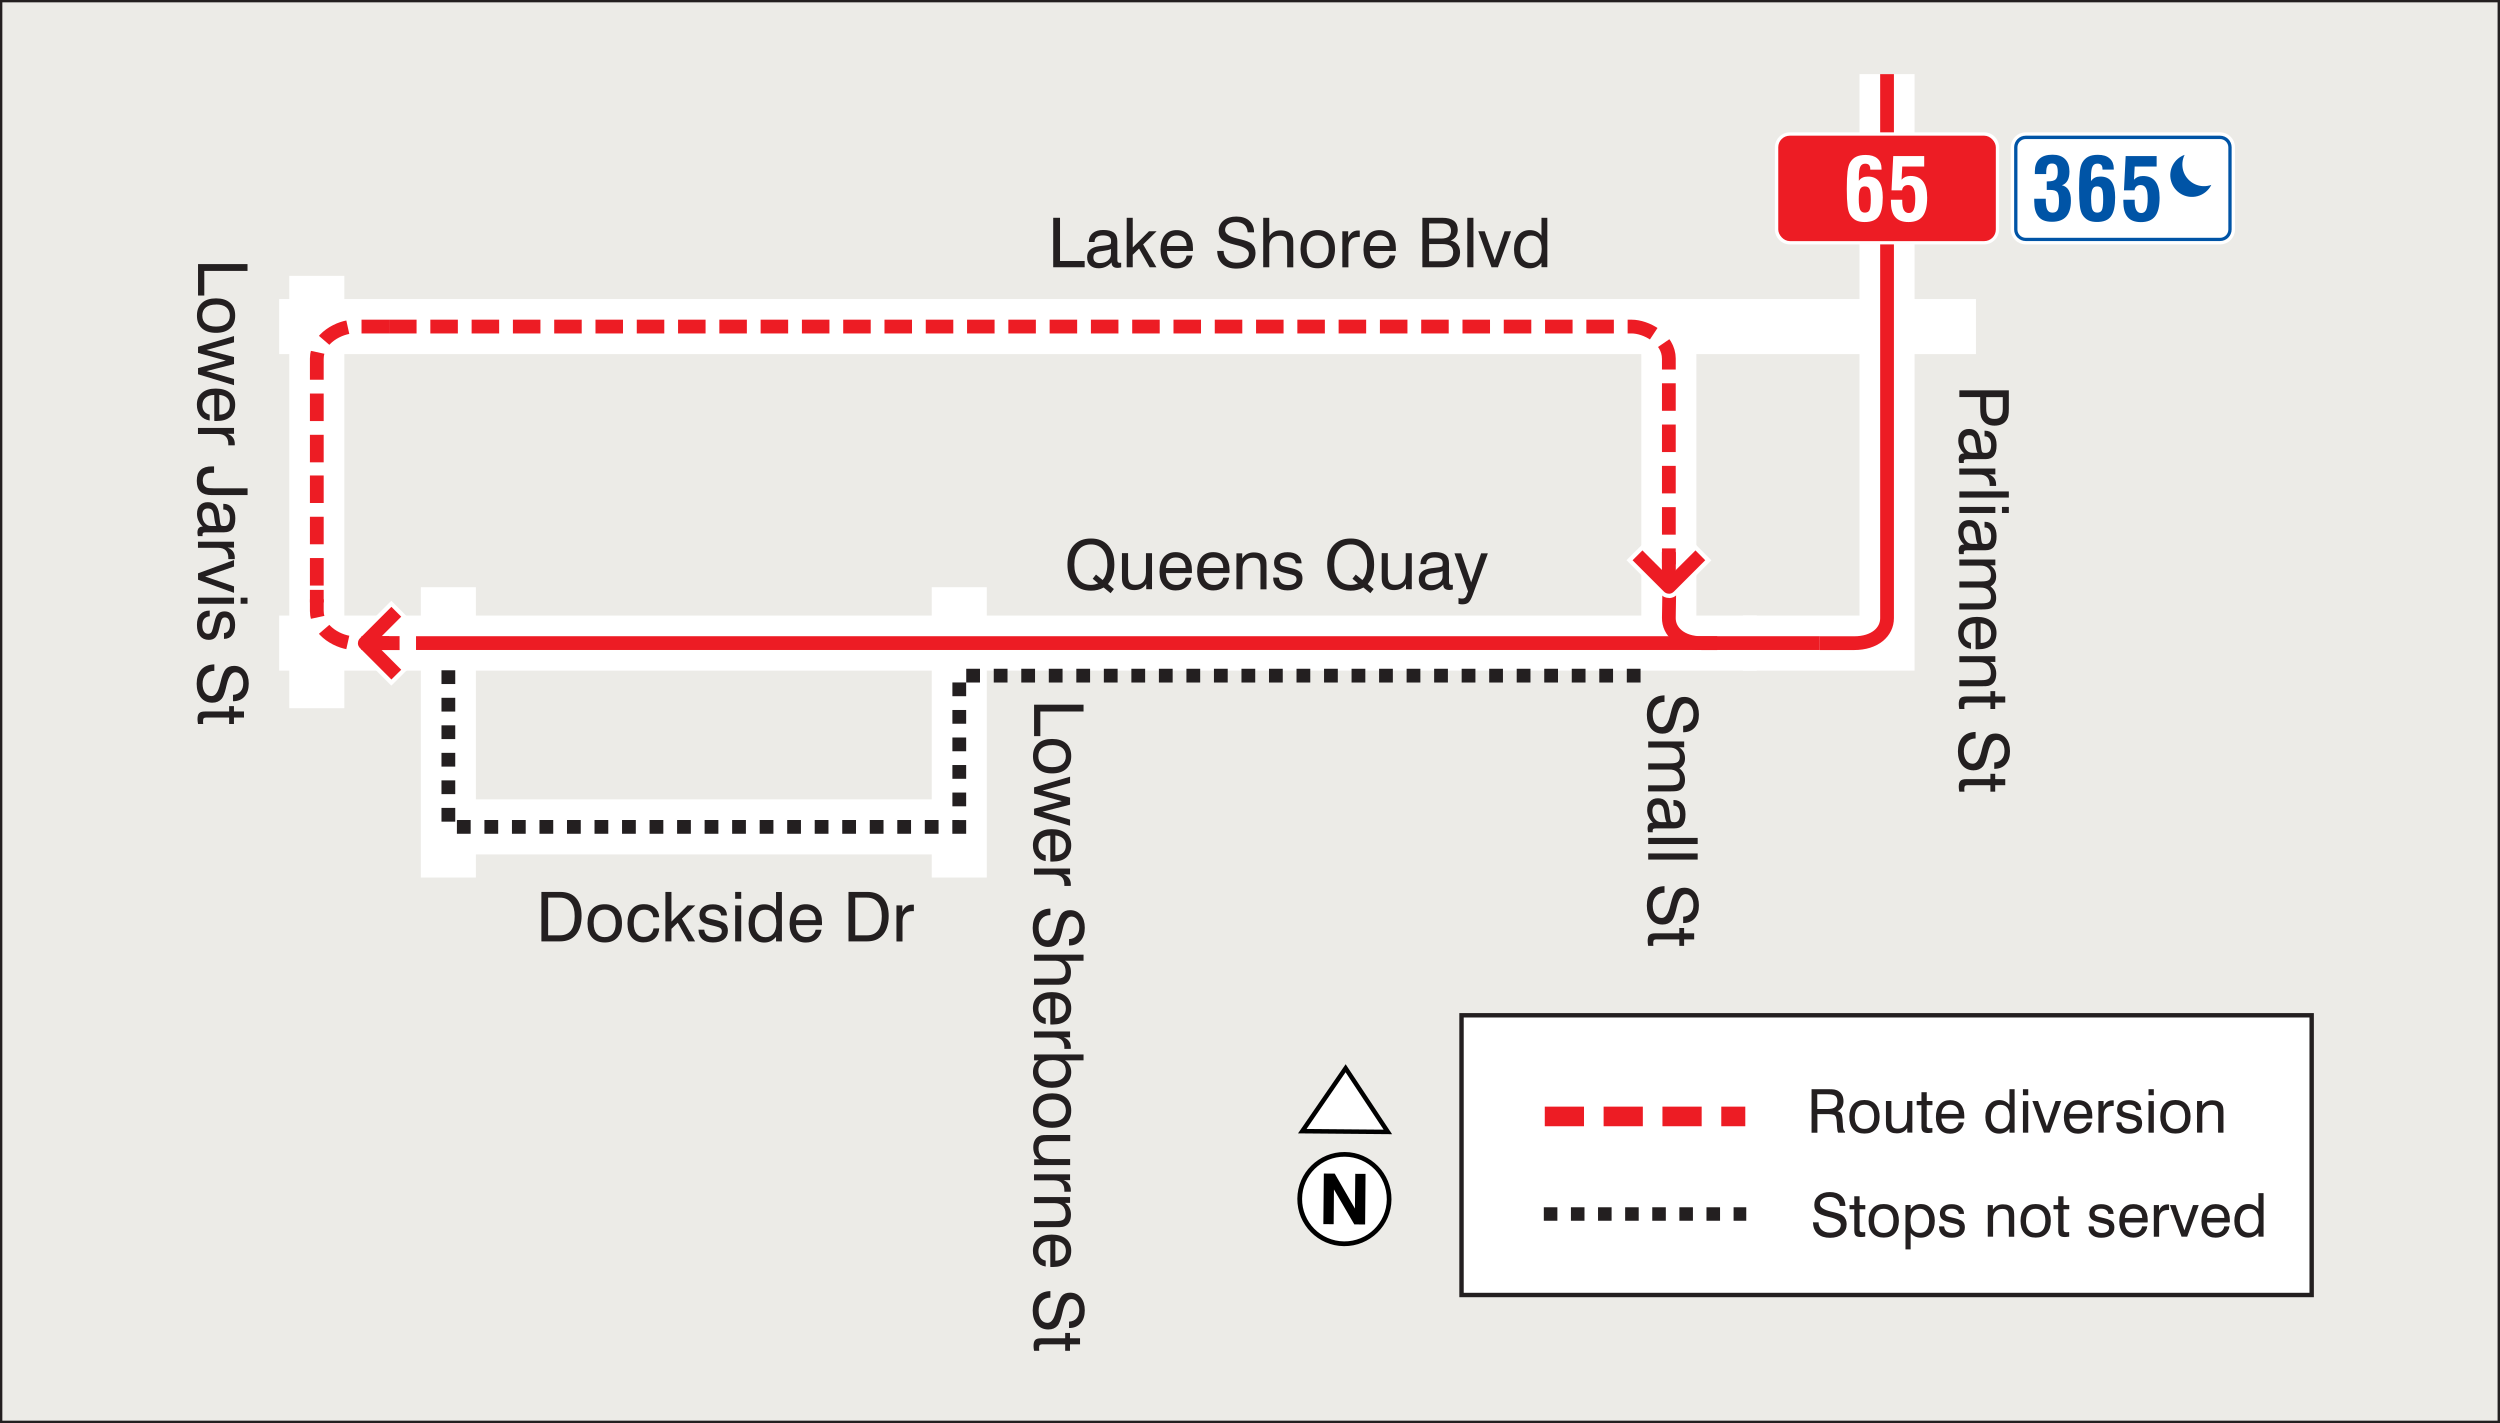 <?xml version="1.0" encoding="UTF-8"?><svg id="Layer_2" xmlns="http://www.w3.org/2000/svg" viewBox="0 0 363.32 206.8"><rect x="0" y="0" width="363.32" height="206.8" fill="#333333" stroke="none"/><defs><style>.cls-1{stroke-dasharray:0 0 1.97 1.97;stroke-width:1.96px;}.cls-1,.cls-2,.cls-3,.cls-4,.cls-5,.cls-6,.cls-7,.cls-8,.cls-9,.cls-10,.cls-11,.cls-12{fill:none;}.cls-1,.cls-2,.cls-3,.cls-4,.cls-6,.cls-8,.cls-9,.cls-10,.cls-12{stroke-miterlimit:22.93;}.cls-1,.cls-3,.cls-5,.cls-8,.cls-12{stroke:#231f20;}.cls-2,.cls-4,.cls-6,.cls-9,.cls-10,.cls-11{stroke:#ed1c24;}.cls-2,.cls-5{stroke-width:2px;}.cls-13,.cls-14{fill:#fff;}.cls-14,.cls-15,.cls-16,.cls-17{fill-rule:evenodd;}.cls-18,.cls-16{fill:#0054a6;}.cls-3{stroke-width:.64px;}.cls-4{stroke-width:2px;}.cls-4,.cls-6{stroke-dasharray:0 0 4 2;}.cls-15,.cls-19{fill:#ed1c24;}.cls-5{stroke-dasharray:0 0 2 2;}.cls-5,.cls-7{stroke-miterlimit:2.61;}.cls-6,.cls-9{stroke-width:2px;}.cls-7{stroke:#fff;stroke-width:8px;}.cls-8{stroke-width:.32px;}.cls-10{stroke-dasharray:0 0 5.7 2.85;stroke-width:2.85px;}.cls-11{stroke-linejoin:round;stroke-width:2.02px;}.cls-20{fill:#ecebe7;}.cls-21{fill:#231f20;}.cls-12{stroke-width:.34px;}</style></defs><g id="Layer_1-2"><rect class="cls-20" x=".17" y=".17" width="362.97" height="206.46"/><rect class="cls-12" x=".17" y=".17" width="362.97" height="206.46"/><line class="cls-7" x1="242.53" y1="47.46" x2="242.53" y2="93.46"/><line class="cls-7" x1="65.16" y1="85.34" x2="65.16" y2="127.53"/><line class="cls-7" x1="65.16" y1="120.17" x2="139.41" y2="120.17"/><polyline class="cls-7" points="274.24 10.77 274.24 85.57 274.24 93.46 253.29 93.46"/><line class="cls-7" x1="40.57" y1="47.46" x2="287.16" y2="47.46"/><line class="cls-7" x1="139.41" y1="85.34" x2="139.41" y2="127.53"/><line class="cls-7" x1="46.04" y1="40.09" x2="46.04" y2="102.92"/><line class="cls-7" x1="40.57" y1="93.46" x2="255.31" y2="93.46"/><line class="cls-9" x1="264.47" y1="93.46" x2="60.46" y2="93.46"/><line class="cls-4" x1="46.04" y1="69.1" x2="46.04" y2="87.55"/><g><path class="cls-21" d="M153.06,38.84v-7.19h.99v6.28h3.58v.91h-4.57Z"/><path class="cls-21" d="M161.54,38.14c-.27,.29-.56,.5-.87,.64s-.63,.21-.98,.21c-.53,0-.95-.14-1.25-.42-.3-.28-.45-.66-.45-1.16s.15-.85,.44-1.12,.74-.44,1.35-.52c.15-.02,.36-.04,.62-.07,.45-.05,.72-.09,.82-.13,.1-.04,.17-.09,.2-.15,.03-.06,.05-.2,.05-.41,0-.27-.1-.47-.29-.6s-.49-.2-.88-.2-.71,.08-.92,.24-.31,.4-.31,.72h-.83v-.04c0-.53,.19-.94,.56-1.25s.88-.46,1.53-.46c.7,0,1.21,.13,1.55,.39,.33,.26,.5,.67,.5,1.23v2.62c0,.22,.02,.37,.07,.43s.14,.1,.26,.1c.03,0,.06,0,.1,0,.04,0,.08-.01,.13-.02v.68c-.11,.03-.2,.05-.28,.06-.08,.01-.16,.02-.23,.02-.29,0-.51-.06-.66-.19s-.22-.32-.22-.58v-.03Zm-.08-1.96c-.23,.13-.64,.23-1.21,.3-.2,.03-.35,.05-.45,.06-.32,.05-.55,.15-.69,.28s-.21,.33-.21,.6,.08,.46,.24,.6,.4,.21,.7,.21c.47,0,.86-.12,1.16-.36s.45-.54,.45-.91v-.78Z"/><path class="cls-21" d="M163.74,38.84v-7.19h.88v4.31l2.36-2.35h1.11l-1.96,1.91,1.93,3.32h-.99l-1.53-2.71-.92,.89v1.82h-.88Z"/><path class="cls-21" d="M172.43,37.15h.87c-.09,.58-.35,1.03-.75,1.36s-.92,.5-1.54,.5c-.73,0-1.3-.24-1.72-.73s-.63-1.15-.63-2c0-.89,.21-1.59,.62-2.09s.99-.75,1.72-.75,1.33,.23,1.75,.69,.62,1.12,.62,1.96c0,.11,0,.19,0,.24s0,.1-.01,.15h-3.77c0,.55,.15,.98,.41,1.28,.26,.3,.63,.45,1.1,.45,.36,0,.65-.09,.89-.28,.23-.18,.38-.44,.45-.78Zm-2.85-1.4h2.87c0-.49-.13-.87-.37-1.13-.24-.27-.59-.4-1.04-.4s-.77,.13-1.02,.39-.39,.64-.44,1.14Z"/><path class="cls-21" d="M176.89,36.47h.94c0,.52,.18,.94,.52,1.25s.79,.46,1.35,.46,1-.12,1.32-.35,.48-.55,.48-.96c0-.55-.6-.97-1.81-1.25-.07-.02-.13-.03-.17-.04-.98-.23-1.62-.49-1.94-.77-.31-.29-.47-.69-.47-1.21,0-.64,.23-1.16,.7-1.55,.47-.39,1.09-.58,1.87-.58s1.42,.2,1.88,.61c.46,.41,.69,.97,.69,1.68h-.93c-.03-.48-.2-.85-.49-1.1s-.7-.39-1.21-.39c-.48,0-.86,.11-1.15,.31-.29,.21-.43,.49-.43,.84,0,.56,.59,.97,1.78,1.25,.18,.04,.31,.08,.41,.1l.1,.02c.77,.19,1.29,.39,1.54,.6,.19,.16,.34,.36,.44,.59,.1,.23,.15,.49,.15,.78,0,.69-.25,1.25-.74,1.66s-1.17,.62-2.01,.62-1.55-.22-2.04-.66c-.49-.44-.75-1.07-.78-1.9Z"/><path class="cls-21" d="M187.06,38.84v-3.22c0-.52-.08-.87-.24-1.07-.16-.2-.43-.29-.81-.29-.48,0-.85,.13-1.13,.4-.28,.27-.42,.63-.42,1.09v3.09h-.88v-7.19h.88v2.7c.16-.28,.38-.5,.66-.65,.28-.15,.61-.22,.98-.22,.39,0,.73,.06,1,.18,.27,.12,.48,.3,.62,.54,.08,.13,.14,.28,.18,.45,.04,.17,.05,.44,.05,.81v3.39h-.89Z"/><path class="cls-21" d="M189,36.21c0-.88,.22-1.56,.66-2.05,.44-.49,1.05-.73,1.84-.73s1.41,.24,1.85,.73c.44,.49,.66,1.17,.66,2.05s-.22,1.56-.66,2.05c-.44,.49-1.05,.73-1.84,.73s-1.41-.24-1.85-.73c-.44-.49-.66-1.17-.66-2.05Zm.9,0c0,.65,.14,1.14,.42,1.49,.28,.34,.68,.51,1.19,.51s.91-.17,1.18-.51c.27-.34,.41-.84,.41-1.49s-.14-1.14-.41-1.48c-.27-.34-.67-.52-1.18-.52s-.92,.17-1.2,.51-.42,.84-.42,1.48Z"/><path class="cls-21" d="M195.08,38.84v-5.23h.85v.94c.14-.35,.33-.61,.57-.79,.24-.17,.53-.26,.88-.26,.07,0,.11,0,.14,0,.03,0,.06,0,.09,.01v.93s-.05,0-.08,0c-.03,0-.07,0-.13,0-.47,0-.83,.13-1.07,.38-.25,.25-.37,.63-.37,1.12v2.91h-.88Z"/><path class="cls-21" d="M201.92,37.15h.87c-.09,.58-.34,1.03-.75,1.36s-.92,.5-1.54,.5c-.73,0-1.3-.24-1.72-.73s-.63-1.15-.63-2c0-.89,.21-1.59,.62-2.09s.99-.75,1.72-.75,1.33,.23,1.75,.69c.41,.46,.62,1.12,.62,1.96,0,.11,0,.19,0,.24,0,.05,0,.1-.01,.15h-3.77c0,.55,.15,.98,.41,1.28,.26,.3,.63,.45,1.1,.45,.36,0,.65-.09,.89-.28,.23-.18,.38-.44,.45-.78Zm-2.85-1.4h2.87c0-.49-.13-.87-.37-1.13-.24-.27-.59-.4-1.04-.4s-.77,.13-1.02,.39c-.25,.26-.4,.64-.44,1.14Z"/><path class="cls-21" d="M206.71,38.84v-7.19h2.9c.75,0,1.3,.15,1.68,.44,.37,.29,.56,.73,.56,1.31,0,.37-.09,.69-.26,.96-.17,.26-.43,.46-.77,.6,.43,.08,.77,.27,1.01,.58,.24,.3,.36,.69,.36,1.15,0,.66-.22,1.18-.65,1.57s-1.03,.58-1.78,.58h-3.05Zm.98-4.17h1.71c.5,0,.88-.09,1.11-.27s.36-.47,.36-.85c0-.36-.11-.63-.34-.81s-.58-.26-1.05-.26h-1.79v2.2Zm0,3.3h1.98c.5,0,.88-.11,1.13-.33,.26-.22,.39-.54,.39-.96s-.13-.72-.39-.92c-.26-.2-.67-.29-1.24-.29h-1.87v2.5Z"/><path class="cls-21" d="M213.24,38.84v-7.19h.89v7.19h-.89Z"/><path class="cls-21" d="M216.76,38.84l-1.93-5.23h.94l1.46,4.19,1.43-4.19h.94l-1.91,5.23h-.93Z"/><path class="cls-21" d="M224.87,31.64v7.19h-.85v-.66c-.22,.27-.48,.48-.76,.62s-.6,.21-.94,.21c-.7,0-1.25-.25-1.67-.75-.42-.5-.62-1.17-.62-2.01s.21-1.54,.62-2.04c.42-.51,.97-.76,1.67-.76,.36,0,.69,.07,.97,.2,.28,.13,.52,.34,.73,.61v-2.6h.85Zm-.82,4.54c0-.65-.13-1.14-.39-1.46-.26-.33-.65-.49-1.16-.49s-.88,.18-1.15,.54c-.27,.36-.41,.87-.41,1.53,0,.6,.14,1.06,.42,1.41,.28,.34,.66,.51,1.14,.51s.87-.18,1.14-.53,.41-.85,.41-1.5Z"/></g><g><path class="cls-21" d="M160.38,85.39c-.28,.15-.57,.27-.87,.34-.3,.08-.62,.11-.96,.11-1.07,0-1.9-.33-2.51-1-.6-.67-.91-1.6-.91-2.79s.3-2.12,.91-2.79c.6-.67,1.44-1,2.51-1s1.89,.34,2.49,1.01c.6,.67,.91,1.6,.91,2.78,0,.58-.08,1.11-.23,1.57-.15,.46-.39,.88-.7,1.26l.86,.72-.48,.61-1.01-.83Zm-.79-.62l-.79-.66,.48-.61,.96,.79c.22-.24,.4-.56,.51-.94s.18-.81,.18-1.29c0-.92-.21-1.65-.63-2.16s-1.01-.78-1.76-.78-1.34,.26-1.77,.78-.64,1.24-.64,2.16,.21,1.64,.64,2.16c.42,.52,1.01,.78,1.77,.78,.2,0,.38-.02,.56-.06,.17-.04,.34-.1,.49-.17Z"/><path class="cls-21" d="M163.94,80.41v3.21c0,.51,.08,.87,.24,1.07,.16,.2,.43,.3,.82,.3,.51,0,.89-.15,1.15-.45,.26-.3,.39-.74,.39-1.32v-2.82h.88v5.23h-.84v-.78c-.18,.3-.42,.53-.71,.68s-.63,.23-1.02,.23c-.36,0-.68-.06-.95-.19s-.48-.3-.62-.53c-.08-.13-.14-.28-.18-.45-.04-.17-.05-.44-.05-.81v-3.39h.89Z"/><path class="cls-21" d="M172.28,83.95h.87c-.09,.58-.35,1.03-.75,1.36s-.92,.5-1.54,.5c-.73,0-1.3-.24-1.72-.73s-.63-1.15-.63-2c0-.89,.21-1.59,.62-2.09s.99-.75,1.72-.75,1.33,.23,1.75,.69,.62,1.12,.62,1.96c0,.11,0,.19,0,.24s0,.1-.01,.15h-3.77c0,.55,.15,.98,.41,1.28,.26,.3,.63,.45,1.1,.45,.36,0,.65-.09,.89-.28,.23-.18,.38-.44,.45-.78Zm-2.85-1.4h2.87c0-.49-.13-.87-.37-1.13-.24-.27-.59-.4-1.04-.4s-.77,.13-1.02,.39-.39,.64-.44,1.14Z"/><path class="cls-21" d="M177.75,83.95h.87c-.09,.58-.35,1.03-.75,1.36s-.92,.5-1.54,.5c-.73,0-1.3-.24-1.72-.73s-.63-1.15-.63-2c0-.89,.21-1.59,.62-2.09s.99-.75,1.72-.75,1.33,.23,1.75,.69,.62,1.12,.62,1.96c0,.11,0,.19,0,.24s0,.1-.01,.15h-3.77c0,.55,.15,.98,.41,1.28,.26,.3,.63,.45,1.1,.45,.36,0,.65-.09,.89-.28,.23-.18,.38-.44,.45-.78Zm-2.85-1.4h2.87c0-.49-.13-.87-.37-1.13-.24-.27-.59-.4-1.04-.4s-.77,.13-1.02,.39-.39,.64-.44,1.14Z"/><path class="cls-21" d="M183.18,85.64v-3.22c0-.51-.08-.87-.24-1.07-.16-.2-.43-.29-.81-.29-.49,0-.87,.14-1.15,.42-.27,.28-.41,.67-.41,1.18v2.98h-.88v-5.23h.84v.76c.2-.3,.44-.53,.72-.67s.6-.22,.96-.22c.39,0,.73,.06,1,.18,.27,.12,.48,.3,.62,.54,.08,.13,.14,.28,.18,.45,.04,.17,.05,.44,.05,.81v3.39h-.89Z"/><path class="cls-21" d="M185.03,83.94h.84c.03,.35,.16,.62,.38,.81,.22,.18,.54,.27,.95,.27,.38,0,.68-.07,.89-.22,.22-.15,.33-.35,.33-.61,0-.19-.05-.34-.16-.44-.11-.1-.32-.19-.64-.27l-.98-.25c-.55-.13-.94-.31-1.15-.53-.22-.22-.33-.53-.33-.94,0-.46,.17-.83,.52-1.1,.35-.27,.83-.41,1.44-.41s1.12,.14,1.48,.43,.55,.68,.55,1.17v.02h-.85c-.02-.28-.13-.49-.34-.64-.21-.15-.49-.23-.84-.23s-.62,.06-.81,.19c-.18,.12-.28,.3-.28,.54,0,.17,.06,.3,.17,.4,.12,.1,.33,.18,.65,.25l.85,.2c.61,.14,1.02,.33,1.25,.55,.23,.22,.34,.54,.34,.95,0,.54-.19,.97-.57,1.27-.38,.3-.92,.45-1.6,.45s-1.19-.16-1.55-.48c-.36-.32-.54-.78-.55-1.38Z"/><path class="cls-21" d="M198.13,85.39c-.28,.15-.57,.27-.87,.34-.3,.08-.62,.11-.96,.11-1.07,0-1.9-.33-2.51-1-.6-.67-.91-1.6-.91-2.79s.3-2.12,.91-2.79c.6-.67,1.44-1,2.51-1s1.89,.34,2.49,1.01c.6,.67,.91,1.6,.91,2.78,0,.58-.08,1.11-.23,1.57-.15,.46-.39,.88-.7,1.26l.86,.72-.48,.61-1.01-.83Zm-.79-.62l-.79-.66,.48-.61,.96,.79c.22-.24,.4-.56,.51-.94s.18-.81,.18-1.29c0-.92-.21-1.65-.63-2.16-.42-.52-1.01-.78-1.75-.78s-1.34,.26-1.76,.78c-.43,.52-.64,1.24-.64,2.16s.21,1.64,.64,2.16c.42,.52,1.01,.78,1.76,.78,.2,0,.38-.02,.56-.06,.17-.04,.34-.1,.49-.17Z"/><path class="cls-21" d="M201.69,80.41v3.21c0,.51,.08,.87,.24,1.07,.16,.2,.43,.3,.82,.3,.51,0,.89-.15,1.15-.45,.26-.3,.39-.74,.39-1.32v-2.82h.88v5.23h-.84v-.78c-.18,.3-.42,.53-.71,.68s-.63,.23-1.02,.23c-.36,0-.68-.06-.95-.19s-.48-.3-.62-.53c-.08-.13-.14-.28-.18-.45-.04-.17-.05-.44-.05-.81v-3.39h.89Z"/><path class="cls-21" d="M209.74,84.95c-.27,.29-.56,.5-.87,.64-.31,.14-.63,.21-.98,.21-.53,0-.95-.14-1.25-.42-.3-.28-.45-.66-.45-1.16s.15-.85,.44-1.12c.29-.27,.74-.44,1.35-.52,.15-.02,.36-.04,.62-.07,.45-.05,.72-.09,.82-.13,.1-.04,.17-.09,.2-.15,.03-.06,.05-.2,.05-.41,0-.27-.1-.47-.29-.6s-.49-.2-.88-.2-.71,.08-.92,.24c-.21,.16-.31,.4-.31,.72h-.83v-.04c0-.53,.19-.94,.56-1.25s.88-.46,1.53-.46c.7,0,1.21,.13,1.55,.39,.33,.26,.5,.67,.5,1.23v2.62c0,.22,.02,.37,.07,.43s.14,.1,.26,.1c.03,0,.06,0,.1,0,.04,0,.08-.01,.13-.02v.68c-.11,.03-.2,.05-.28,.06-.08,.01-.16,.02-.23,.02-.29,0-.51-.06-.66-.19s-.22-.32-.22-.58v-.03Zm-.08-1.96c-.23,.13-.64,.23-1.21,.3-.2,.03-.35,.05-.45,.06-.32,.05-.55,.15-.69,.28s-.21,.33-.21,.6,.08,.46,.24,.6,.4,.21,.7,.21c.47,0,.86-.12,1.16-.36s.45-.54,.45-.91v-.78Z"/><path class="cls-21" d="M215.25,80.41h.98l-2.2,6.04c-.21,.57-.42,.94-.63,1.12s-.52,.26-.92,.26c-.09,0-.17,0-.26-.02-.09-.01-.17-.03-.26-.06v-.84c.09,.03,.17,.05,.26,.06s.17,.02,.25,.02c.17,0,.31-.03,.41-.1s.18-.18,.24-.33l.23-.62-1.98-5.53h.98l1.45,4.23,1.45-4.23Z"/></g><g><path class="cls-21" d="M28.78,38.38h7.19v.99h-6.28v3.58h-.91v-4.57Z"/><path class="cls-21" d="M31.4,43.36c.88,0,1.56,.22,2.05,.66,.49,.44,.73,1.05,.73,1.84s-.24,1.41-.73,1.85c-.49,.44-1.17,.66-2.05,.66s-1.56-.22-2.05-.66c-.49-.44-.73-1.05-.73-1.84s.24-1.41,.73-1.85c.49-.44,1.17-.66,2.05-.66Zm0,.9c-.65,0-1.14,.14-1.49,.42-.34,.28-.51,.68-.51,1.19s.17,.91,.51,1.18c.34,.27,.84,.41,1.49,.41s1.14-.14,1.48-.41c.34-.27,.52-.67,.52-1.18s-.17-.92-.51-1.2c-.34-.28-.84-.42-1.48-.42Z"/><path class="cls-21" d="M28.78,50.4l5.23-1.56v.91l-4,1.11,4,1.03v1.02l-4,1.02,4,1.15v.9l-5.23-1.59v-.89l4.03-1.1-4.03-1.11v-.89Z"/><path class="cls-21" d="M30.47,60.24v.87c-.58-.09-1.03-.34-1.36-.75-.33-.41-.5-.92-.5-1.54,0-.73,.24-1.3,.73-1.72s1.15-.63,2-.63c.89,0,1.59,.21,2.09,.62,.5,.42,.75,.99,.75,1.72s-.23,1.33-.69,1.75c-.46,.41-1.12,.62-1.96,.62-.11,0-.19,0-.24,0-.05,0-.1,0-.15-.01v-3.77c-.55,0-.98,.15-1.28,.41-.3,.26-.45,.63-.45,1.1,0,.36,.09,.65,.28,.89,.18,.23,.44,.38,.78,.45Zm1.4-2.85v2.87c.49,0,.87-.13,1.13-.37,.27-.24,.4-.59,.4-1.04s-.13-.77-.39-1.02-.64-.39-1.14-.44Z"/><path class="cls-21" d="M28.78,62.19h5.23v.85h-.94c.35,.14,.61,.33,.79,.57,.17,.24,.26,.53,.26,.88,0,.07,0,.11,0,.14,0,.03,0,.06-.01,.09h-.93s0-.05,0-.08c0-.03,0-.07,0-.13,0-.47-.13-.83-.38-1.07-.25-.25-.63-.37-1.12-.37h-2.91v-.88Z"/><path class="cls-21" d="M31.11,67.77v.94s-.07,0-.11,0c-.04,0-.1,0-.18,0-.48,0-.82,.09-1.03,.27-.21,.18-.32,.47-.32,.86,0,.25,.04,.45,.13,.62,.09,.16,.22,.29,.41,.39,.09,.04,.21,.07,.37,.09,.16,.02,.42,.03,.8,.03h4.8v.98h-5.2c-.74,0-1.29-.17-1.65-.51-.36-.34-.53-.86-.53-1.57s.18-1.22,.55-1.57c.37-.35,.92-.52,1.66-.52,.08,0,.14,0,.19,0,.04,0,.08,0,.12,0Z"/><path class="cls-21" d="M29.48,76.53c-.29-.27-.5-.56-.64-.87s-.21-.63-.21-.98c0-.53,.14-.95,.42-1.25,.28-.3,.66-.45,1.16-.45s.85,.15,1.12,.44c.27,.29,.44,.74,.52,1.34,.02,.15,.04,.36,.07,.62,.05,.45,.09,.72,.13,.82,.04,.1,.09,.17,.15,.2,.06,.03,.2,.05,.41,.05,.27,0,.47-.1,.6-.29s.2-.49,.2-.88-.08-.71-.24-.92c-.16-.21-.4-.31-.72-.31v-.83h.04c.53,0,.94,.19,1.25,.56s.46,.88,.46,1.53c0,.7-.13,1.21-.39,1.55-.26,.33-.67,.5-1.23,.5h-2.62c-.22,0-.37,.02-.43,.07s-.1,.14-.1,.26c0,.03,0,.06,0,.1,0,.04,.01,.08,.02,.13h-.68c-.03-.11-.05-.2-.06-.28-.01-.08-.02-.16-.02-.23,0-.29,.06-.51,.19-.66s.32-.22,.58-.22h.03Zm1.96-.08c-.13-.23-.23-.64-.3-1.21-.03-.2-.05-.35-.06-.45-.05-.32-.15-.55-.28-.69-.14-.14-.33-.21-.6-.21s-.46,.08-.6,.24c-.14,.16-.21,.4-.21,.7,0,.47,.12,.86,.36,1.16s.54,.45,.91,.45h.78Z"/><path class="cls-21" d="M28.78,78.73h5.23v.85h-.94c.35,.14,.61,.33,.79,.57,.17,.24,.26,.53,.26,.88,0,.07,0,.11,0,.14,0,.03,0,.06-.01,.09h-.93s0-.05,0-.08c0-.03,0-.07,0-.13,0-.47-.13-.83-.38-1.07-.25-.25-.63-.37-1.12-.37h-2.91v-.88Z"/><path class="cls-21" d="M28.78,83.32l5.23-1.93v.94l-4.19,1.46,4.19,1.43v.94l-5.23-1.91v-.93Z"/><path class="cls-21" d="M28.78,86.86h5.23v.88h-5.23v-.88Zm6.19,0h1v.88h-1v-.88Z"/><path class="cls-21" d="M30.48,88.72v.84c-.35,.03-.62,.16-.81,.38-.18,.22-.27,.54-.27,.95,0,.38,.07,.68,.22,.89,.15,.22,.35,.33,.61,.33,.19,0,.34-.05,.44-.16,.1-.11,.19-.32,.27-.64l.25-.98c.13-.55,.31-.94,.53-1.15,.22-.22,.53-.33,.94-.33,.46,0,.83,.17,1.1,.53,.27,.35,.41,.83,.41,1.44s-.14,1.12-.43,1.48c-.29,.37-.68,.55-1.17,.55h-.02v-.85c.28-.02,.49-.13,.64-.34,.15-.21,.23-.49,.23-.84s-.06-.62-.19-.81c-.12-.18-.3-.28-.54-.28-.17,0-.3,.06-.4,.17-.1,.12-.18,.33-.25,.65l-.2,.85c-.14,.61-.33,1.02-.55,1.25-.22,.23-.54,.34-.95,.34-.54,0-.97-.19-1.27-.57-.3-.38-.45-.92-.45-1.6s.16-1.19,.48-1.54c.32-.36,.78-.54,1.38-.55Z"/><path class="cls-21" d="M31.15,96.55v.94c-.52,0-.94,.18-1.25,.52s-.46,.79-.46,1.35,.12,1,.35,1.32c.23,.32,.55,.48,.96,.48,.55,0,.97-.6,1.25-1.81,.02-.07,.03-.13,.04-.17,.23-.98,.49-1.62,.77-1.94,.29-.31,.69-.47,1.21-.47,.64,0,1.16,.23,1.55,.7,.39,.47,.58,1.09,.58,1.87s-.2,1.42-.61,1.88c-.41,.46-.97,.69-1.68,.69v-.93c.48-.03,.85-.2,1.1-.49,.26-.29,.39-.7,.39-1.21,0-.48-.11-.86-.31-1.15-.21-.29-.49-.43-.84-.43-.56,0-.97,.59-1.25,1.78-.04,.18-.08,.31-.1,.41l-.02,.1c-.19,.78-.39,1.29-.6,1.54-.16,.19-.36,.34-.59,.44-.23,.1-.49,.15-.78,.15-.69,0-1.25-.25-1.66-.74-.41-.5-.62-1.17-.62-2.01s.22-1.55,.66-2.04c.44-.49,1.07-.75,1.9-.78Z"/><path class="cls-21" d="M30.1,104.27c-.23,0-.39,.03-.47,.1-.08,.07-.12,.19-.12,.37,0,.05,0,.12,0,.19s0,.17,.02,.29h-.75c-.03-.15-.05-.28-.06-.39-.01-.12-.02-.22-.02-.31,0-.41,.08-.7,.24-.87s.44-.25,.85-.25h3.51v-.78h.7v.78h1.46v.88h-1.46v.94h-.7v-.94h-3.21Z"/></g><rect class="cls-13" x="212.4" y="147.55" width="123.55" height="40.65"/><rect class="cls-3" x="212.4" y="147.55" width="123.55" height="40.65"/><g><path class="cls-21" d="M263.26,158.29h2.45c.4,0,.69,.02,.88,.05,.19,.04,.35,.09,.5,.17,.27,.15,.47,.35,.61,.61,.14,.26,.21,.57,.21,.92s-.07,.63-.22,.87c-.15,.24-.36,.43-.65,.57,.25,.07,.42,.18,.53,.35s.17,.44,.2,.83l.07,1.04c.01,.22,.04,.39,.09,.5,.04,.11,.11,.19,.2,.23v.18h-.99c-.08-.13-.14-.41-.17-.84v-.03l-.05-.82c-.03-.42-.12-.7-.27-.82s-.53-.19-1.14-.19h-1.39v2.71h-.85v-6.32Zm.84,.74v2.14h1.47c.53,0,.9-.09,1.12-.26,.22-.17,.33-.46,.33-.86,0-.38-.1-.64-.31-.79-.21-.15-.59-.23-1.14-.23h-1.47Z"/><path class="cls-21" d="M268.76,162.3c0-.77,.19-1.37,.58-1.8,.38-.43,.92-.64,1.62-.64s1.24,.21,1.62,.64c.39,.43,.58,1.03,.58,1.8s-.19,1.37-.58,1.8-.92,.64-1.62,.64-1.24-.21-1.62-.64c-.39-.43-.58-1.03-.58-1.8Zm.79,0c0,.57,.12,1,.37,1.31,.25,.3,.59,.45,1.05,.45s.8-.15,1.04-.45,.36-.74,.36-1.31-.12-1-.36-1.3-.59-.45-1.04-.45-.81,.15-1.05,.45c-.24,.3-.36,.73-.36,1.3Z"/><path class="cls-21" d="M274.87,160.01v2.82c0,.45,.07,.77,.21,.94s.38,.26,.72,.26c.45,0,.78-.13,1.01-.39,.23-.26,.34-.65,.34-1.16v-2.47h.77v4.59h-.74v-.69c-.16,.27-.37,.47-.62,.6-.25,.13-.55,.2-.9,.2-.32,0-.6-.05-.84-.16s-.42-.26-.54-.46c-.07-.11-.12-.24-.15-.39-.03-.15-.05-.39-.05-.71v-2.98h.78Z"/><path class="cls-21" d="M280,163.44c0,.21,.03,.34,.09,.41s.17,.1,.32,.1c.05,0,.1,0,.17,0,.06,0,.15,0,.25-.02v.66c-.13,.02-.24,.04-.34,.05s-.19,.02-.27,.02c-.36,0-.62-.07-.76-.21-.15-.14-.22-.39-.22-.75v-3.08h-.69v-.61h.69v-1.28h.77v1.28h.83v.61h-.83v2.82Z"/><path class="cls-21" d="M284.65,163.12h.76c-.08,.51-.3,.9-.66,1.2-.36,.29-.81,.44-1.35,.44-.64,0-1.14-.21-1.51-.64s-.55-1.01-.55-1.75c0-.78,.18-1.39,.55-1.83,.37-.44,.87-.66,1.51-.66s1.17,.2,1.53,.61c.36,.41,.54,.98,.54,1.72,0,.09,0,.16,0,.21,0,.05,0,.09-.01,.13h-3.31c0,.48,.13,.86,.36,1.12,.23,.26,.55,.4,.96,.4,.31,0,.57-.08,.78-.24,.2-.16,.34-.39,.4-.69Zm-2.5-1.23h2.52c0-.43-.11-.76-.33-.99-.21-.23-.52-.35-.91-.35s-.68,.11-.9,.34-.35,.56-.38,1Z"/><path class="cls-21" d="M292.78,158.29v6.32h-.75v-.58c-.2,.24-.42,.42-.67,.54-.25,.12-.52,.18-.82,.18-.61,0-1.1-.22-1.46-.66s-.55-1.03-.55-1.76,.18-1.35,.55-1.79,.85-.67,1.46-.67c.32,0,.6,.06,.85,.18,.25,.12,.46,.3,.64,.53v-2.29h.75Zm-.72,3.99c0-.57-.11-1-.34-1.29-.23-.29-.57-.43-1.02-.43s-.77,.16-1.01,.47c-.24,.32-.36,.76-.36,1.34,0,.52,.12,.93,.37,1.23,.24,.3,.58,.45,1.01,.45s.77-.15,1-.46,.36-.75,.36-1.32Z"/><path class="cls-21" d="M293.99,159.17v-.88h.77v.88h-.77Zm0,5.44v-4.59h.77v4.59h-.77Z"/><path class="cls-21" d="M297.05,164.6l-1.69-4.59h.83l1.28,3.68,1.25-3.68h.83l-1.68,4.59h-.82Z"/><path class="cls-21" d="M303.25,163.12h.76c-.08,.51-.3,.9-.66,1.2-.36,.29-.81,.44-1.35,.44-.64,0-1.14-.21-1.51-.64s-.55-1.01-.55-1.75c0-.78,.18-1.39,.55-1.83,.37-.44,.87-.66,1.51-.66s1.17,.2,1.53,.61c.36,.41,.54,.98,.54,1.72,0,.09,0,.16,0,.21,0,.05,0,.09-.01,.13h-3.31c0,.48,.13,.86,.36,1.12,.23,.26,.55,.4,.96,.4,.31,0,.57-.08,.78-.24,.2-.16,.34-.39,.4-.69Zm-2.5-1.23h2.52c0-.43-.11-.76-.33-.99-.21-.23-.52-.35-.91-.35s-.68,.11-.9,.34-.35,.56-.38,1Z"/><path class="cls-21" d="M304.96,164.6v-4.59h.75v.82c.12-.31,.29-.54,.5-.69,.21-.15,.47-.23,.77-.23,.06,0,.1,0,.12,0,.03,0,.05,0,.08,.01v.81s-.04,0-.07,0c-.03,0-.06,0-.12,0-.41,0-.73,.11-.94,.34s-.32,.55-.32,.98v2.56h-.77Z"/><path class="cls-21" d="M307.56,163.11h.74c.03,.31,.14,.55,.34,.71,.2,.16,.47,.24,.83,.24,.33,0,.59-.06,.78-.19,.19-.13,.29-.31,.29-.53,0-.17-.05-.3-.14-.39-.1-.09-.28-.17-.56-.23l-.86-.22c-.49-.12-.82-.27-1.01-.46-.19-.19-.29-.47-.29-.83,0-.41,.15-.73,.46-.97,.31-.24,.73-.36,1.26-.36s.98,.13,1.3,.38c.32,.25,.48,.6,.48,1.02v.02h-.75c-.02-.24-.12-.43-.3-.56s-.43-.2-.74-.2-.55,.05-.71,.16c-.16,.11-.24,.27-.24,.48,0,.15,.05,.27,.15,.35s.29,.16,.57,.22l.75,.18c.53,.13,.9,.29,1.1,.48,.2,.2,.3,.48,.3,.84,0,.48-.17,.85-.5,1.11-.34,.26-.81,.4-1.41,.4s-1.04-.14-1.36-.42c-.32-.28-.48-.68-.49-1.21Z"/><path class="cls-21" d="M312.24,159.17v-.88h.77v.88h-.77Zm0,5.44v-4.59h.77v4.59h-.77Z"/><path class="cls-21" d="M313.95,162.3c0-.77,.19-1.37,.58-1.8,.38-.43,.92-.64,1.62-.64s1.24,.21,1.62,.64c.39,.43,.58,1.03,.58,1.8s-.19,1.37-.58,1.8-.92,.64-1.62,.64-1.24-.21-1.62-.64c-.39-.43-.58-1.03-.58-1.8Zm.79,0c0,.57,.12,1,.37,1.31,.25,.3,.59,.45,1.05,.45s.8-.15,1.04-.45,.36-.74,.36-1.31-.12-1-.36-1.3-.59-.45-1.04-.45-.81,.15-1.05,.45c-.24,.3-.36,.73-.36,1.3Z"/><path class="cls-21" d="M322.35,164.6v-2.83c0-.45-.07-.76-.21-.94s-.38-.26-.71-.26c-.43,0-.77,.12-1.01,.37-.24,.24-.36,.59-.36,1.04v2.62h-.77v-4.59h.74v.67c.18-.27,.39-.46,.63-.59s.52-.19,.84-.19c.35,0,.64,.05,.88,.16,.24,.1,.42,.26,.55,.47,.07,.11,.12,.24,.15,.39,.03,.15,.05,.39,.05,.71v2.98h-.78Z"/></g><line class="cls-10" x1="224.5" y1="162.25" x2="253.64" y2="162.25"/><line class="cls-1" x1="224.36" y1="176.43" x2="253.78" y2="176.43"/><g><path class="cls-21" d="M263.46,177.64h.83c0,.46,.16,.82,.46,1.09s.69,.41,1.19,.41,.87-.1,1.16-.31c.28-.21,.42-.49,.42-.84,0-.48-.53-.85-1.59-1.1-.06-.01-.11-.03-.15-.03-.86-.2-1.42-.43-1.7-.68-.28-.25-.41-.6-.41-1.07,0-.56,.21-1.02,.62-1.36,.41-.34,.96-.51,1.64-.51s1.25,.18,1.65,.54,.6,.85,.61,1.48h-.82c-.03-.42-.17-.74-.43-.97s-.61-.34-1.06-.34c-.42,0-.76,.09-1.01,.28-.25,.18-.38,.43-.38,.74,0,.49,.52,.85,1.56,1.09,.15,.04,.27,.07,.36,.09l.09,.02c.68,.16,1.13,.34,1.35,.53,.17,.14,.3,.32,.39,.52,.09,.21,.13,.43,.13,.68,0,.61-.22,1.09-.65,1.45s-1.03,.54-1.77,.54-1.36-.19-1.79-.58c-.43-.39-.66-.94-.69-1.67Z"/><path class="cls-21" d="M270.24,178.56c0,.21,.03,.34,.09,.41s.17,.1,.32,.1c.05,0,.1,0,.17,0,.06,0,.15,0,.25-.02v.66c-.13,.02-.24,.04-.34,.05s-.19,.02-.27,.02c-.36,0-.62-.07-.76-.21-.15-.14-.22-.39-.22-.75v-3.08h-.69v-.61h.69v-1.28h.77v1.28h.83v.61h-.83v2.82Z"/><path class="cls-21" d="M271.56,177.42c0-.77,.19-1.37,.58-1.8,.38-.43,.92-.64,1.62-.64s1.24,.21,1.62,.64c.39,.43,.58,1.03,.58,1.8s-.19,1.37-.58,1.8-.92,.64-1.62,.64-1.24-.21-1.62-.64c-.39-.43-.58-1.03-.58-1.8Zm.79,0c0,.57,.12,1,.37,1.31,.25,.3,.59,.45,1.05,.45s.8-.15,1.04-.45,.36-.74,.36-1.31-.12-1-.36-1.3-.59-.45-1.04-.45-.81,.15-1.05,.45c-.24,.3-.36,.73-.36,1.3Z"/><path class="cls-21" d="M276.92,181.55v-6.43h.75v.65c.19-.27,.41-.48,.65-.6,.24-.13,.52-.19,.85-.19,.61,0,1.1,.22,1.46,.66,.37,.44,.55,1.03,.55,1.77s-.18,1.34-.55,1.79c-.37,.44-.86,.67-1.47,.67-.32,0-.61-.06-.85-.17-.24-.12-.46-.29-.64-.53v2.4h-.75Zm.73-4.1c0,.57,.11,1,.34,1.29,.23,.29,.57,.43,1.02,.43s.77-.16,1-.47c.24-.32,.35-.76,.35-1.34,0-.52-.12-.93-.37-1.24-.24-.3-.58-.45-1-.45s-.77,.15-1,.46c-.23,.31-.35,.75-.35,1.32Z"/><path class="cls-21" d="M281.8,178.23h.74c.03,.31,.14,.55,.34,.71,.2,.16,.47,.24,.83,.24,.33,0,.59-.06,.78-.19,.19-.13,.29-.31,.29-.53,0-.17-.05-.3-.14-.39-.1-.09-.28-.17-.56-.23l-.86-.22c-.49-.12-.82-.27-1.01-.46-.19-.19-.29-.47-.29-.83,0-.41,.15-.73,.46-.97,.31-.24,.73-.36,1.26-.36s.98,.13,1.3,.38c.32,.25,.48,.6,.48,1.02v.02h-.75c-.02-.24-.12-.43-.3-.56s-.43-.2-.74-.2-.55,.05-.71,.16c-.16,.11-.24,.27-.24,.48,0,.15,.05,.27,.15,.35s.29,.16,.57,.22l.75,.18c.53,.13,.9,.29,1.1,.48,.2,.2,.3,.48,.3,.84,0,.48-.17,.85-.5,1.11-.34,.26-.81,.4-1.41,.4s-1.04-.14-1.36-.42c-.32-.28-.48-.68-.49-1.21Z"/><path class="cls-21" d="M291.94,179.72v-2.83c0-.45-.07-.76-.21-.94s-.38-.26-.71-.26c-.43,0-.77,.12-1.01,.37-.24,.24-.36,.59-.36,1.04v2.62h-.77v-4.59h.74v.67c.18-.27,.39-.46,.63-.59s.52-.19,.84-.19c.35,0,.64,.05,.88,.16,.24,.1,.42,.26,.55,.47,.07,.11,.12,.24,.15,.39,.03,.15,.05,.39,.05,.71v2.98h-.78Z"/><path class="cls-21" d="M293.64,177.42c0-.77,.19-1.37,.58-1.8,.38-.43,.92-.64,1.62-.64s1.24,.21,1.62,.64c.39,.43,.58,1.03,.58,1.8s-.19,1.37-.58,1.8-.92,.64-1.62,.64-1.24-.21-1.62-.64c-.39-.43-.58-1.03-.58-1.8Zm.79,0c0,.57,.12,1,.37,1.31,.25,.3,.59,.45,1.05,.45s.8-.15,1.04-.45,.36-.74,.36-1.31-.12-1-.36-1.3-.59-.45-1.04-.45-.81,.15-1.05,.45c-.24,.3-.36,.73-.36,1.3Z"/><path class="cls-21" d="M299.88,178.56c0,.21,.03,.34,.09,.41s.17,.1,.32,.1c.05,0,.1,0,.17,0,.06,0,.15,0,.25-.02v.66c-.13,.02-.24,.04-.34,.05s-.19,.02-.27,.02c-.36,0-.62-.07-.76-.21-.15-.14-.22-.39-.22-.75v-3.08h-.69v-.61h.69v-1.28h.77v1.28h.83v.61h-.83v2.82Z"/><path class="cls-21" d="M303.53,178.23h.74c.03,.31,.14,.55,.34,.71,.2,.16,.47,.24,.83,.24,.33,0,.59-.06,.78-.19,.19-.13,.29-.31,.29-.53,0-.17-.05-.3-.14-.39-.1-.09-.28-.17-.56-.23l-.86-.22c-.49-.12-.82-.27-1.01-.46-.19-.19-.29-.47-.29-.83,0-.41,.15-.73,.46-.97,.31-.24,.73-.36,1.26-.36s.98,.13,1.3,.38c.32,.25,.48,.6,.48,1.02v.02h-.75c-.02-.24-.12-.43-.3-.56s-.43-.2-.74-.2-.55,.05-.71,.16c-.16,.11-.24,.27-.24,.48,0,.15,.05,.27,.15,.35s.29,.16,.57,.22l.75,.18c.53,.13,.9,.29,1.1,.48,.2,.2,.3,.48,.3,.84,0,.48-.17,.85-.5,1.11-.34,.26-.81,.4-1.41,.4s-1.04-.14-1.36-.42c-.32-.28-.48-.68-.49-1.21Z"/><path class="cls-21" d="M311.3,178.23h.76c-.08,.51-.3,.9-.66,1.2-.36,.29-.81,.44-1.35,.44-.64,0-1.14-.21-1.51-.64s-.55-1.01-.55-1.75c0-.78,.18-1.39,.55-1.83,.37-.44,.87-.66,1.51-.66s1.17,.2,1.53,.61c.36,.41,.54,.98,.54,1.72,0,.09,0,.16,0,.21,0,.05,0,.09-.01,.13h-3.31c0,.48,.13,.86,.36,1.12,.23,.26,.55,.4,.96,.4,.31,0,.57-.08,.78-.24,.2-.16,.34-.39,.4-.69Zm-2.5-1.23h2.52c0-.43-.11-.76-.33-.99-.21-.23-.52-.35-.91-.35s-.68,.11-.9,.34-.35,.56-.38,1Z"/><path class="cls-21" d="M313.01,179.72v-4.59h.75v.82c.12-.31,.29-.54,.5-.69,.21-.15,.47-.23,.77-.23,.06,0,.1,0,.12,0,.03,0,.05,0,.08,.01v.81s-.04,0-.07,0c-.03,0-.06,0-.12,0-.41,0-.73,.11-.94,.34s-.32,.55-.32,.98v2.56h-.77Z"/><path class="cls-21" d="M317.04,179.72l-1.69-4.59h.83l1.28,3.68,1.25-3.68h.83l-1.68,4.59h-.82Z"/><path class="cls-21" d="M323.24,178.23h.76c-.08,.51-.3,.9-.66,1.2-.36,.29-.81,.44-1.35,.44-.64,0-1.14-.21-1.51-.64s-.55-1.01-.55-1.75c0-.78,.18-1.39,.55-1.83,.37-.44,.87-.66,1.51-.66s1.17,.2,1.53,.61c.36,.41,.54,.98,.54,1.72,0,.09,0,.16,0,.21,0,.05,0,.09-.01,.13h-3.31c0,.48,.13,.86,.36,1.12,.23,.26,.55,.4,.96,.4,.31,0,.57-.08,.78-.24,.2-.16,.34-.39,.4-.69Zm-2.5-1.23h2.52c0-.43-.11-.76-.33-.99-.21-.23-.52-.35-.91-.35s-.68,.11-.9,.34-.35,.56-.38,1Z"/><path class="cls-21" d="M328.96,173.4v6.32h-.75v-.58c-.2,.24-.42,.42-.67,.54-.25,.12-.52,.18-.82,.18-.61,0-1.1-.22-1.46-.66s-.55-1.03-.55-1.76,.18-1.35,.55-1.79,.85-.67,1.46-.67c.32,0,.6,.06,.85,.18,.25,.12,.46,.3,.64,.53v-2.29h.75Zm-.72,3.99c0-.57-.11-1-.34-1.29-.23-.29-.57-.43-1.02-.43s-.77,.16-1.01,.47c-.24,.32-.36,.76-.36,1.34,0,.52,.12,.93,.37,1.23,.24,.3,.58,.45,1.01,.45s.77-.15,1-.46,.36-.75,.36-1.32Z"/></g><path class="cls-14" d="M193.61,167.93c3.5-.97,7.11,1.08,8.08,4.57,.97,3.5-1.08,7.11-4.57,8.08-3.5,.97-7.11-1.08-8.08-4.57-.97-3.5,1.08-7.11,4.57-8.08"/><polygon class="cls-14" points="189.25 164.33 195.57 155.32 201.66 164.51 189.25 164.33"/><polygon class="cls-8" points="189.25 164.33 195.57 155.32 201.66 164.51 189.25 164.33"/><polygon class="cls-17" points="192.32 177.9 192.39 170.55 193.97 170.56 196.91 175.64 196.96 170.59 198.45 170.6 198.39 177.95 196.82 177.94 193.86 172.86 193.82 177.91 192.32 177.9"/><path class="cls-17" d="M195.44,168.1c3.4,.03,6.13,2.81,6.1,6.21-.03,3.4-2.81,6.13-6.21,6.1-3.4-.03-6.13-2.81-6.1-6.21,.03-3.4,2.81-6.13,6.21-6.1m0-.68c3.77,.03,6.81,3.12,6.78,6.9-.03,3.77-3.12,6.81-6.9,6.78-3.77-.03-6.81-3.12-6.78-6.9,.03-3.77,3.12-6.81,6.9-6.78Z"/><path class="cls-17" d="M195.56,154.66l6.75,10.17-13.67-.12,6.92-10.05Zm-.01,1.17l-5.67,8.24,11.2,.1-5.53-8.34Z"/><path class="cls-21" d="M284.75,56.73h7.19v2.65c0,.43-.02,.76-.06,.98s-.11,.42-.21,.6c-.16,.29-.4,.52-.71,.67s-.68,.23-1.1,.23-.75-.08-1.06-.23-.55-.38-.73-.68c-.1-.17-.18-.38-.22-.61-.04-.23-.07-.62-.07-1.15v-1.48h-3.03v-.98Zm3.9,.98v1.64c0,.57,.09,.97,.27,1.19,.18,.23,.5,.34,.94,.34s.73-.11,.92-.34,.28-.6,.28-1.12v-1.71h-2.41Z"/><g><path class="cls-21" d="M285.44,65.89c-.29-.27-.5-.56-.64-.87-.14-.31-.21-.63-.21-.98,0-.53,.14-.95,.42-1.25,.28-.3,.66-.45,1.16-.45s.85,.15,1.12,.44c.27,.29,.44,.74,.52,1.35,.02,.15,.04,.36,.07,.62,.05,.45,.09,.72,.13,.82,.04,.1,.09,.17,.15,.2,.06,.03,.2,.05,.41,.05,.27,0,.47-.1,.6-.29s.2-.49,.2-.88-.08-.71-.24-.92c-.16-.21-.4-.31-.72-.31v-.83h.04c.53,0,.94,.19,1.25,.56s.46,.88,.46,1.53c0,.7-.13,1.21-.39,1.55-.26,.33-.67,.5-1.23,.5h-2.62c-.22,0-.37,.02-.43,.07s-.1,.14-.1,.26c0,.03,0,.06,0,.1,0,.04,.01,.08,.02,.13h-.68c-.03-.11-.05-.2-.06-.28-.01-.08-.02-.16-.02-.23,0-.29,.06-.51,.19-.66s.32-.22,.58-.22h.03Zm1.96-.08c-.13-.23-.23-.64-.3-1.21-.03-.2-.05-.35-.06-.45-.05-.32-.15-.55-.28-.69s-.33-.21-.6-.21-.46,.08-.6,.24-.21,.4-.21,.7c0,.47,.12,.86,.36,1.16s.54,.45,.91,.45h.78Z"/><path class="cls-21" d="M284.75,68.09h5.23v.85h-.94c.35,.14,.61,.33,.79,.57,.17,.24,.26,.53,.26,.88,0,.07,0,.11,0,.14,0,.03,0,.06-.01,.09h-.93s0-.05,0-.08c0-.03,0-.07,0-.13,0-.47-.13-.83-.38-1.07-.25-.25-.63-.37-1.12-.37h-2.91v-.88Z"/><path class="cls-21" d="M284.75,71.42h7.19v.89h-7.19v-.89Z"/><path class="cls-21" d="M284.75,73.67h5.23v.88h-5.23v-.88Zm6.19,0h1v.88h-1v-.88Z"/><path class="cls-21" d="M285.44,79.13c-.29-.27-.5-.56-.64-.87-.14-.31-.21-.63-.21-.98,0-.53,.14-.95,.42-1.25,.28-.3,.66-.45,1.16-.45s.85,.15,1.12,.44c.27,.29,.44,.74,.52,1.35,.02,.15,.04,.36,.07,.62,.05,.45,.09,.72,.13,.82,.04,.1,.09,.17,.15,.2,.06,.03,.2,.05,.41,.05,.27,0,.47-.1,.6-.29s.2-.49,.2-.88-.08-.71-.24-.92c-.16-.21-.4-.31-.72-.31v-.83h.04c.53,0,.94,.19,1.25,.56s.46,.88,.46,1.53c0,.7-.13,1.21-.39,1.55-.26,.33-.67,.5-1.23,.5h-2.62c-.22,0-.37,.02-.43,.07s-.1,.14-.1,.26c0,.03,0,.06,0,.1,0,.04,.01,.08,.02,.13h-.68c-.03-.11-.05-.2-.06-.28-.01-.08-.02-.16-.02-.23,0-.29,.06-.51,.19-.66s.32-.22,.58-.22h.03Zm1.96-.08c-.13-.23-.23-.64-.3-1.21-.03-.2-.05-.35-.06-.45-.05-.32-.15-.55-.28-.69s-.33-.21-.6-.21-.46,.08-.6,.24-.21,.4-.21,.7c0,.47,.12,.86,.36,1.16s.54,.45,.91,.45h.78Z"/><path class="cls-21" d="M284.75,87.69h3.22c.53,0,.89-.07,1.08-.21,.19-.14,.29-.39,.29-.75,0-.42-.13-.75-.39-.99-.26-.23-.63-.35-1.11-.35h-3.09v-.89h3.22c.53,0,.89-.07,1.08-.21,.19-.14,.29-.39,.29-.74,0-.42-.13-.75-.4-.99-.26-.24-.63-.36-1.1-.36h-3.09v-.88h5.23v.84h-.74c.29,.2,.51,.43,.65,.69s.21,.58,.21,.94c0,.33-.07,.6-.2,.83-.13,.23-.34,.43-.62,.6,.28,.23,.49,.48,.62,.75,.13,.27,.2,.58,.2,.93s-.06,.63-.18,.88c-.12,.25-.3,.44-.53,.58-.13,.08-.29,.13-.48,.16s-.48,.05-.88,.05h-3.29v-.88Z"/><path class="cls-21" d="M286.44,93.42v.87c-.58-.09-1.03-.34-1.36-.75s-.5-.92-.5-1.54c0-.73,.24-1.3,.73-1.72s1.15-.63,2-.63c.89,0,1.59,.21,2.09,.62s.75,.99,.75,1.72-.23,1.33-.69,1.75c-.46,.41-1.12,.62-1.96,.62-.11,0-.19,0-.24,0-.05,0-.1,0-.15-.01v-3.77c-.55,0-.98,.15-1.28,.41-.3,.26-.45,.63-.45,1.1,0,.36,.09,.65,.28,.89,.18,.23,.44,.38,.78,.45Zm1.4-2.85v2.87c.49,0,.87-.13,1.13-.37,.27-.24,.4-.59,.4-1.04s-.13-.77-.39-1.02c-.26-.25-.64-.4-1.14-.44Z"/><path class="cls-21" d="M284.75,98.85h3.22c.51,0,.87-.08,1.07-.24,.2-.16,.29-.43,.29-.81,0-.49-.14-.87-.42-1.15-.28-.27-.67-.41-1.18-.41h-2.98v-.88h5.23v.84h-.76c.3,.2,.53,.44,.67,.72s.22,.6,.22,.96c0,.39-.06,.73-.18,1-.12,.27-.3,.48-.54,.62-.13,.08-.28,.14-.45,.18-.17,.04-.44,.05-.81,.05h-3.39v-.89Z"/><path class="cls-21" d="M286.06,102.09c-.23,0-.39,.03-.47,.1-.08,.07-.12,.19-.12,.37,0,.05,0,.12,0,.19,0,.07,0,.17,.02,.29h-.75c-.03-.15-.05-.28-.06-.39-.01-.12-.02-.22-.02-.31,0-.41,.08-.7,.24-.87s.44-.25,.85-.25h3.51v-.78h.7v.78h1.46v.88h-1.46v.94h-.7v-.94h-3.21Z"/><path class="cls-21" d="M287.11,106.38v.94c-.52,0-.94,.18-1.25,.52-.31,.34-.46,.79-.46,1.35s.12,1,.35,1.32c.23,.32,.55,.48,.96,.48,.55,0,.97-.6,1.25-1.81,.02-.07,.03-.13,.04-.17,.23-.98,.49-1.62,.77-1.94,.29-.31,.69-.47,1.21-.47,.64,0,1.16,.23,1.55,.7,.39,.47,.58,1.09,.58,1.87s-.2,1.42-.61,1.88c-.41,.46-.97,.69-1.68,.69v-.93c.48-.03,.85-.2,1.1-.49,.26-.29,.39-.7,.39-1.21,0-.48-.11-.86-.31-1.15-.21-.29-.49-.43-.84-.43-.56,0-.97,.59-1.25,1.78-.04,.18-.08,.31-.1,.41l-.02,.1c-.19,.77-.39,1.29-.6,1.54-.16,.19-.36,.34-.59,.44-.23,.1-.49,.15-.78,.15-.69,0-1.25-.25-1.66-.75-.41-.5-.62-1.17-.62-2.01s.22-1.55,.66-2.04c.44-.49,1.07-.75,1.9-.78Z"/><path class="cls-21" d="M286.06,114.1c-.23,0-.39,.03-.47,.1-.08,.07-.12,.19-.12,.37,0,.05,0,.12,0,.19,0,.07,0,.17,.02,.29h-.75c-.03-.15-.05-.28-.06-.39-.01-.12-.02-.22-.02-.31,0-.41,.08-.7,.24-.87s.44-.25,.85-.25h3.51v-.78h.7v.78h1.46v.88h-1.46v.94h-.7v-.94h-3.21Z"/></g><g><path class="cls-21" d="M150.28,102.41h7.19v.99h-6.28v3.58h-.91v-4.57Z"/><path class="cls-21" d="M152.9,107.39c.88,0,1.56,.22,2.05,.66,.49,.44,.73,1.05,.73,1.84s-.24,1.41-.73,1.85c-.49,.44-1.17,.66-2.05,.66s-1.56-.22-2.05-.66c-.49-.44-.73-1.05-.73-1.84s.24-1.41,.73-1.85c.49-.44,1.17-.66,2.05-.66Zm0,.9c-.65,0-1.14,.14-1.49,.42-.34,.28-.51,.68-.51,1.19s.17,.91,.51,1.18c.34,.27,.84,.41,1.49,.41s1.14-.14,1.48-.41c.34-.27,.52-.67,.52-1.18s-.17-.92-.51-1.2-.84-.42-1.48-.42Z"/><path class="cls-21" d="M150.28,114.43l5.23-1.56v.91l-4,1.11,4,1.03v1.02l-4,1.02,4,1.15v.9l-5.23-1.59v-.89l4.03-1.1-4.03-1.11v-.89Z"/><path class="cls-21" d="M151.97,124.27v.87c-.58-.09-1.03-.34-1.36-.75s-.5-.92-.5-1.54c0-.73,.24-1.3,.73-1.72s1.15-.63,2-.63c.89,0,1.59,.21,2.09,.62s.75,.99,.75,1.72-.23,1.33-.69,1.75c-.46,.41-1.12,.62-1.96,.62-.11,0-.19,0-.24,0-.05,0-.1,0-.15-.01v-3.77c-.55,0-.98,.15-1.28,.41-.3,.26-.45,.63-.45,1.1,0,.36,.09,.65,.28,.89,.18,.23,.44,.38,.78,.45Zm1.4-2.85v2.87c.49,0,.87-.13,1.13-.37,.27-.24,.4-.59,.4-1.04s-.13-.77-.39-1.02c-.26-.25-.64-.39-1.14-.44Z"/><path class="cls-21" d="M150.28,126.22h5.23v.85h-.94c.35,.14,.61,.33,.79,.57,.17,.24,.26,.53,.26,.88,0,.07,0,.11,0,.14,0,.03,0,.06-.01,.09h-.93s0-.05,0-.08c0-.03,0-.07,0-.13,0-.47-.13-.83-.38-1.07-.25-.25-.63-.37-1.12-.37h-2.91v-.88Z"/><path class="cls-21" d="M152.65,132.05v.94c-.52,0-.94,.18-1.25,.52-.31,.34-.46,.79-.46,1.35s.12,1,.35,1.32c.23,.32,.55,.48,.96,.48,.55,0,.97-.6,1.25-1.81,.02-.07,.03-.13,.04-.17,.23-.98,.49-1.62,.77-1.94,.29-.31,.69-.47,1.21-.47,.64,0,1.16,.23,1.55,.7,.39,.47,.58,1.09,.58,1.87s-.2,1.42-.61,1.88c-.41,.46-.97,.69-1.68,.69v-.93c.48-.03,.85-.2,1.1-.49,.26-.29,.39-.7,.39-1.21,0-.48-.11-.86-.31-1.15-.21-.29-.49-.43-.84-.43-.56,0-.97,.59-1.25,1.78-.04,.18-.08,.31-.1,.41l-.02,.1c-.19,.77-.39,1.29-.6,1.54-.16,.19-.36,.34-.59,.44-.23,.1-.49,.15-.78,.15-.69,0-1.25-.25-1.66-.75-.41-.5-.62-1.17-.62-2.01s.22-1.55,.66-2.04c.44-.49,1.07-.75,1.9-.78Z"/><path class="cls-21" d="M150.28,142.22h3.22c.52,0,.87-.08,1.07-.24,.2-.16,.29-.43,.29-.81,0-.48-.13-.85-.4-1.13-.27-.28-.63-.42-1.09-.42h-3.09v-.88h7.19v.88h-2.7c.28,.16,.5,.38,.65,.66,.15,.28,.22,.61,.22,.98,0,.39-.06,.73-.18,1-.12,.27-.3,.48-.54,.62-.13,.08-.28,.14-.45,.18-.17,.04-.44,.05-.81,.05h-3.39v-.89Z"/><path class="cls-21" d="M151.97,147.95v.87c-.58-.09-1.03-.34-1.36-.75s-.5-.92-.5-1.54c0-.73,.24-1.3,.73-1.72s1.15-.63,2-.63c.89,0,1.59,.21,2.09,.62s.75,.99,.75,1.72-.23,1.33-.69,1.75c-.46,.41-1.12,.62-1.96,.62-.11,0-.19,0-.24,0-.05,0-.1,0-.15-.01v-3.77c-.55,0-.98,.15-1.28,.41-.3,.26-.45,.63-.45,1.1,0,.36,.09,.65,.28,.89,.18,.23,.44,.38,.78,.45Zm1.4-2.85v2.87c.49,0,.87-.13,1.13-.37,.27-.24,.4-.59,.4-1.04s-.13-.77-.39-1.02c-.26-.25-.64-.4-1.14-.44Z"/><path class="cls-21" d="M150.28,149.9h5.23v.85h-.94c.35,.14,.61,.33,.79,.57,.17,.24,.26,.53,.26,.88,0,.07,0,.11,0,.14,0,.03,0,.06-.01,.09h-.93s0-.05,0-.08c0-.03,0-.07,0-.13,0-.47-.13-.83-.38-1.07-.25-.25-.63-.37-1.12-.37h-2.91v-.88Z"/><path class="cls-21" d="M150.28,153.24h7.19v.86h-2.69c.3,.2,.52,.45,.67,.73,.15,.29,.23,.61,.23,.96,0,.69-.25,1.25-.76,1.67s-1.19,.63-2.04,.63-1.51-.21-2.01-.62c-.5-.42-.75-.97-.75-1.67,0-.37,.07-.69,.2-.96,.13-.27,.34-.52,.62-.74h-.66v-.86Zm2.65,.83c-.65,0-1.15,.13-1.5,.4s-.53,.65-.53,1.14,.17,.86,.51,1.14c.34,.28,.81,.42,1.41,.42,.66,0,1.17-.13,1.53-.4,.36-.27,.54-.65,.54-1.15s-.16-.91-.49-1.17c-.33-.26-.82-.39-1.47-.39Z"/><path class="cls-21" d="M152.9,158.89c.88,0,1.56,.22,2.05,.66,.49,.44,.73,1.05,.73,1.84s-.24,1.41-.73,1.85c-.49,.44-1.17,.66-2.05,.66s-1.56-.22-2.05-.66c-.49-.44-.73-1.05-.73-1.84s.24-1.41,.73-1.85c.49-.44,1.17-.66,2.05-.66Zm0,.9c-.65,0-1.14,.14-1.49,.42-.34,.28-.51,.68-.51,1.19s.17,.91,.51,1.18c.34,.27,.84,.41,1.49,.41s1.14-.14,1.48-.41c.34-.27,.52-.67,.52-1.18s-.17-.92-.51-1.2-.84-.42-1.48-.42Z"/><path class="cls-21" d="M155.51,165.84h-3.21c-.51,0-.87,.08-1.07,.24-.2,.16-.3,.43-.3,.82,0,.51,.15,.89,.45,1.15,.3,.26,.74,.39,1.32,.39h2.82v.88h-5.23v-.84h.78c-.3-.18-.53-.42-.68-.71s-.23-.63-.23-1.02c0-.36,.06-.68,.19-.95s.3-.48,.53-.62c.13-.08,.28-.14,.45-.18,.17-.04,.44-.05,.81-.05h3.39v.89Z"/><path class="cls-21" d="M150.28,170.66h5.23v.85h-.94c.35,.14,.61,.33,.79,.57,.17,.24,.26,.53,.26,.88,0,.07,0,.11,0,.14,0,.03,0,.06-.01,.09h-.93s0-.05,0-.08c0-.03,0-.07,0-.13,0-.47-.13-.83-.38-1.07-.25-.25-.63-.37-1.12-.37h-2.91v-.88Z"/><path class="cls-21" d="M150.28,177.46h3.22c.51,0,.87-.08,1.07-.24,.2-.16,.29-.43,.29-.81,0-.49-.14-.87-.42-1.15-.28-.27-.67-.41-1.18-.41h-2.98v-.88h5.23v.84h-.76c.3,.2,.53,.44,.67,.72s.22,.6,.22,.96c0,.39-.06,.73-.18,1-.12,.27-.3,.48-.54,.62-.13,.08-.28,.14-.45,.18-.17,.04-.44,.05-.81,.05h-3.39v-.89Z"/><path class="cls-21" d="M151.97,183.19v.87c-.58-.09-1.03-.34-1.36-.75s-.5-.92-.5-1.54c0-.73,.24-1.3,.73-1.72s1.15-.63,2-.63c.89,0,1.59,.21,2.09,.62s.75,.99,.75,1.72-.23,1.33-.69,1.75c-.46,.41-1.12,.62-1.96,.62-.11,0-.19,0-.24,0-.05,0-.1,0-.15-.01v-3.77c-.55,0-.98,.15-1.28,.41-.3,.26-.45,.63-.45,1.1,0,.36,.09,.65,.28,.89,.18,.23,.44,.38,.78,.45Zm1.4-2.85v2.87c.49,0,.87-.13,1.13-.37,.27-.24,.4-.59,.4-1.04s-.13-.77-.39-1.02c-.26-.25-.64-.4-1.14-.44Z"/><path class="cls-21" d="M152.65,187.64v.94c-.52,0-.94,.18-1.25,.52-.31,.34-.46,.79-.46,1.35s.12,1,.35,1.32c.23,.32,.55,.48,.96,.48,.55,0,.97-.6,1.25-1.81,.02-.07,.03-.13,.04-.17,.23-.98,.49-1.62,.77-1.94,.29-.31,.69-.47,1.21-.47,.64,0,1.16,.23,1.55,.7,.39,.47,.58,1.09,.58,1.87s-.2,1.42-.61,1.88c-.41,.46-.97,.69-1.68,.69v-.93c.48-.03,.85-.2,1.1-.49,.26-.29,.39-.7,.39-1.21,0-.48-.11-.86-.31-1.15-.21-.29-.49-.43-.84-.43-.56,0-.97,.59-1.25,1.78-.04,.18-.08,.31-.1,.41l-.02,.1c-.19,.77-.39,1.29-.6,1.54-.16,.19-.36,.34-.59,.44-.23,.1-.49,.15-.78,.15-.69,0-1.25-.25-1.66-.75-.41-.5-.62-1.17-.62-2.01s.22-1.55,.66-2.04c.44-.49,1.07-.75,1.9-.78Z"/><path class="cls-21" d="M151.6,195.36c-.23,0-.39,.03-.47,.1-.08,.07-.12,.19-.12,.37,0,.05,0,.12,0,.19,0,.07,0,.17,.02,.29h-.75c-.03-.15-.05-.28-.06-.39-.01-.12-.02-.22-.02-.31,0-.41,.08-.7,.24-.87s.44-.25,.85-.25h3.51v-.78h.7v.78h1.46v.88h-1.46v.94h-.7v-.94h-3.21Z"/></g><path class="cls-2" d="M274.24,10.77V89.84c0,2-1.77,3.63-4.78,3.63h-4.99"/><polyline class="cls-5" points="238.42 98.19 139.41 98.19 139.41 120.17 65.16 120.17 65.16 97.07"/><path class="cls-9" d="M242.62,84.03l-.09,5.76c-.03,2,1.76,3.68,4.77,3.68h2.26"/><path class="cls-15" d="M56.88,99.19l-4.79-4.79c-.25-.25-.39-.58-.39-.94s.14-.69,.39-.94l4.79-4.79,1.87,1.87-3.85,3.85,3.85,3.86-1.87,1.86Z"/><path class="cls-14" d="M52.02,93.46c0-.27,.11-.52,.3-.71l4.56-4.56,1.43,1.43-3.85,3.85,3.85,3.86-1.43,1.42-4.57-4.57c-.19-.19-.3-.45-.3-.71m-.63,0h0c0,.44,.17,.85,.48,1.16l4.57,4.57,.44,.44,.45-.44,1.42-1.42,.45-.44-.45-.45-3.41-3.41,3.41-3.4,.44-.44-.44-.45-1.42-1.43-.45-.45-.45,.44-4.56,4.56c-.3,.3-.48,.72-.48,1.16Z"/><line class="cls-11" x1="58.07" y1="93.46" x2="53.03" y2="93.46"/><g><path class="cls-21" d="M78.68,136.81v-7.19h2.74c1,0,1.77,.3,2.3,.9s.8,1.46,.8,2.59-.28,2.08-.83,2.73c-.55,.65-1.32,.97-2.31,.97h-2.7Zm2.66-6.36h-1.68v5.48h1.68c.72,0,1.26-.23,1.63-.7,.37-.47,.55-1.16,.55-2.07s-.19-1.55-.56-2.01-.91-.7-1.62-.7Z"/><path class="cls-21" d="M85.38,134.19c0-.88,.22-1.56,.66-2.05s1.05-.73,1.84-.73,1.41,.24,1.85,.73c.44,.49,.66,1.17,.66,2.05s-.22,1.56-.66,2.05-1.05,.73-1.84,.73-1.41-.24-1.85-.73c-.44-.49-.66-1.17-.66-2.05Zm.9,0c0,.65,.14,1.14,.42,1.49,.28,.34,.68,.51,1.19,.51s.91-.17,1.18-.51c.27-.34,.41-.84,.41-1.49s-.14-1.14-.41-1.48c-.27-.34-.67-.52-1.18-.52s-.92,.17-1.2,.51-.42,.84-.42,1.48Z"/><path class="cls-21" d="M94.93,133.32c-.03-.36-.16-.63-.39-.83-.23-.19-.55-.29-.95-.29-.48,0-.84,.17-1.1,.51s-.39,.83-.39,1.46,.12,1.13,.37,1.47,.6,.52,1.06,.52c.41,0,.74-.11,.98-.32s.4-.52,.46-.92h.84c-.05,.64-.27,1.14-.68,1.5-.41,.36-.95,.54-1.64,.54s-1.28-.25-1.69-.74-.61-1.17-.61-2.02,.21-1.56,.64-2.06c.43-.5,1.01-.74,1.76-.74,.66,0,1.18,.17,1.58,.52,.4,.34,.61,.81,.63,1.39h-.87Z"/><path class="cls-21" d="M96.7,136.81v-7.19h.88v4.31l2.36-2.35h1.11l-1.96,1.91,1.93,3.32h-.99l-1.53-2.71-.92,.89v1.82h-.88Z"/><path class="cls-21" d="M101.51,135.11h.84c.03,.35,.16,.62,.38,.81s.54,.27,.95,.27c.38,0,.68-.07,.89-.22,.22-.15,.33-.35,.33-.61,0-.19-.05-.34-.16-.44-.11-.1-.32-.19-.64-.27l-.98-.25c-.55-.13-.94-.31-1.15-.53-.22-.22-.32-.53-.32-.94,0-.46,.17-.83,.52-1.1,.35-.27,.83-.41,1.44-.41s1.12,.14,1.48,.43,.55,.68,.55,1.17v.02h-.85c-.02-.28-.13-.49-.34-.64-.21-.15-.49-.23-.84-.23s-.62,.06-.81,.19-.28,.3-.28,.54c0,.17,.06,.3,.17,.4,.12,.1,.33,.18,.65,.25l.85,.2c.61,.14,1.02,.33,1.25,.55,.23,.22,.34,.54,.34,.95,0,.54-.19,.97-.57,1.27-.38,.3-.92,.45-1.6,.45s-1.19-.16-1.55-.48-.54-.78-.55-1.38Z"/><path class="cls-21" d="M106.84,130.62v-1h.88v1h-.88Zm0,6.19v-5.23h.88v5.23h-.88Z"/><path class="cls-21" d="M113.63,129.62v7.19h-.85v-.66c-.22,.27-.48,.48-.76,.62s-.6,.21-.94,.21c-.7,0-1.25-.25-1.67-.75-.42-.5-.62-1.17-.62-2.01s.21-1.54,.62-2.04c.42-.51,.97-.76,1.67-.76,.36,0,.69,.07,.97,.2,.28,.13,.52,.34,.73,.61v-2.6h.85Zm-.82,4.54c0-.65-.13-1.14-.39-1.46s-.65-.49-1.16-.49-.88,.18-1.15,.54c-.27,.36-.41,.87-.41,1.53,0,.6,.14,1.06,.42,1.41s.66,.51,1.15,.51,.87-.18,1.14-.53,.41-.85,.41-1.5Z"/><path class="cls-21" d="M118.52,135.12h.87c-.09,.58-.35,1.03-.75,1.36s-.92,.5-1.54,.5c-.73,0-1.3-.24-1.72-.73s-.63-1.15-.63-2c0-.89,.21-1.59,.62-2.09s.99-.75,1.72-.75,1.33,.23,1.75,.69,.62,1.12,.62,1.96c0,.11,0,.19,0,.24s0,.1-.01,.15h-3.77c0,.55,.15,.98,.41,1.28,.26,.3,.63,.45,1.1,.45,.36,0,.65-.09,.89-.28,.23-.18,.38-.44,.45-.78Zm-2.85-1.4h2.87c0-.49-.13-.87-.37-1.13-.24-.27-.59-.4-1.04-.4s-.77,.13-1.02,.39-.39,.64-.44,1.14Z"/><path class="cls-21" d="M123.31,136.81v-7.19h2.74c1,0,1.77,.3,2.3,.9s.8,1.46,.8,2.59-.28,2.08-.83,2.73c-.55,.65-1.32,.97-2.31,.97h-2.7Zm2.66-6.36h-1.68v5.48h1.68c.72,0,1.26-.23,1.63-.7,.37-.47,.55-1.16,.55-2.07s-.19-1.55-.56-2.01-.91-.7-1.62-.7Z"/><path class="cls-21" d="M130.28,136.81v-5.23h.85v.94c.14-.35,.33-.61,.57-.79,.24-.17,.53-.26,.88-.26,.06,0,.11,0,.14,0,.03,0,.06,0,.09,.01v.93s-.05,0-.08,0c-.03,0-.07,0-.13,0-.47,0-.83,.13-1.07,.38-.25,.25-.37,.63-.37,1.12v2.91h-.88Z"/></g><path class="cls-6" d="M56.54,93.46h-5.11c-2,0-5.39-1.67-5.39-4.68v-4.52"/><g><path class="cls-21" d="M241.9,101.06v.94c-.52,0-.94,.18-1.25,.52-.31,.34-.46,.79-.46,1.35s.12,.99,.35,1.32c.23,.32,.55,.48,.96,.48,.55,0,.97-.6,1.25-1.81,.02-.07,.03-.13,.04-.17,.23-.98,.49-1.62,.77-1.94,.29-.31,.69-.47,1.21-.47,.64,0,1.16,.23,1.55,.7,.39,.47,.58,1.09,.58,1.87s-.2,1.42-.61,1.88c-.41,.46-.97,.69-1.68,.69v-.93c.48-.03,.85-.2,1.1-.49s.39-.7,.39-1.21c0-.48-.11-.86-.31-1.15-.21-.29-.49-.43-.84-.43-.56,0-.97,.59-1.25,1.78-.04,.18-.08,.31-.1,.4l-.02,.1c-.19,.77-.39,1.29-.6,1.54-.16,.19-.36,.34-.59,.44-.23,.1-.49,.15-.78,.15-.69,0-1.25-.25-1.66-.74s-.62-1.17-.62-2.01,.22-1.55,.66-2.04c.44-.49,1.07-.75,1.9-.78Z"/><path class="cls-21" d="M239.53,114.13h3.22c.53,0,.89-.07,1.08-.21,.19-.14,.29-.39,.29-.75,0-.42-.13-.75-.39-.99-.26-.23-.63-.35-1.11-.35h-3.09v-.89h3.22c.53,0,.89-.07,1.08-.21,.19-.14,.29-.39,.29-.74,0-.42-.13-.75-.4-.99-.26-.24-.63-.36-1.1-.36h-3.09v-.88h5.23v.84h-.74c.29,.2,.51,.43,.65,.69,.14,.27,.21,.58,.21,.94,0,.32-.07,.6-.2,.83-.13,.23-.34,.43-.62,.6,.28,.23,.49,.48,.62,.75,.13,.27,.2,.58,.2,.93s-.06,.63-.18,.88c-.12,.25-.3,.44-.53,.58-.13,.07-.29,.13-.48,.16-.19,.03-.48,.05-.88,.05h-3.29v-.88Z"/><path class="cls-21" d="M240.23,119.56c-.29-.27-.5-.56-.64-.87-.14-.31-.21-.63-.21-.98,0-.54,.14-.95,.42-1.25,.28-.3,.66-.45,1.16-.45s.85,.15,1.12,.44,.44,.74,.52,1.35c.02,.15,.04,.36,.07,.62,.05,.45,.09,.72,.13,.82,.04,.1,.09,.17,.15,.2,.06,.03,.2,.05,.41,.05,.27,0,.47-.1,.6-.29s.2-.49,.2-.88-.08-.71-.24-.92-.4-.31-.72-.31v-.83h.04c.53,0,.94,.19,1.25,.56s.46,.88,.46,1.53c0,.7-.13,1.21-.39,1.55-.26,.33-.67,.49-1.23,.49h-2.62c-.22,0-.37,.03-.43,.07s-.1,.14-.1,.26c0,.03,0,.06,0,.1,0,.04,.01,.08,.02,.13h-.68c-.03-.11-.05-.2-.06-.28-.01-.08-.02-.16-.02-.23,0-.29,.06-.51,.19-.66s.32-.22,.58-.22h.03Zm1.96-.08c-.13-.23-.23-.64-.3-1.21-.03-.2-.05-.35-.06-.45-.05-.32-.15-.55-.28-.69-.14-.14-.33-.21-.6-.21s-.46,.08-.6,.24c-.14,.16-.21,.39-.21,.7,0,.47,.12,.86,.36,1.16s.54,.46,.91,.46h.78Z"/><path class="cls-21" d="M239.53,121.77h7.19v.89h-7.19v-.89Z"/><path class="cls-21" d="M239.53,124.03h7.19v.89h-7.19v-.89Z"/><path class="cls-21" d="M241.9,128.79v.94c-.52,0-.94,.18-1.25,.52-.31,.34-.46,.79-.46,1.35s.12,1,.35,1.32,.55,.48,.96,.48c.55,0,.97-.6,1.25-1.81,.02-.07,.03-.13,.04-.17,.23-.98,.49-1.62,.77-1.94,.29-.31,.69-.47,1.21-.47,.64,0,1.16,.23,1.55,.7,.39,.47,.58,1.09,.58,1.87s-.2,1.42-.61,1.88c-.41,.46-.97,.69-1.68,.69v-.93c.48-.03,.85-.2,1.1-.49,.26-.29,.39-.7,.39-1.21,0-.48-.11-.86-.31-1.15-.21-.29-.49-.43-.84-.43-.56,0-.97,.59-1.25,1.78-.04,.18-.08,.31-.1,.41l-.02,.1c-.19,.78-.39,1.29-.6,1.54-.16,.19-.36,.34-.59,.44-.23,.1-.49,.15-.78,.15-.69,0-1.25-.25-1.66-.75-.41-.5-.62-1.17-.62-2.01s.22-1.55,.66-2.04c.44-.49,1.07-.75,1.9-.78Z"/><path class="cls-21" d="M240.85,136.51c-.23,0-.39,.03-.47,.1s-.12,.19-.12,.37c0,.05,0,.12,0,.19,0,.07,0,.17,.02,.29h-.75c-.03-.15-.05-.28-.06-.39s-.02-.22-.02-.31c0-.41,.08-.7,.24-.87s.44-.25,.85-.25h3.51v-.78h.7v.78h1.46v.88h-1.46v.94h-.7v-.94h-3.21Z"/></g><path class="cls-6" d="M56.54,47.46h-5.11c-2,0-5.39,1.67-5.39,4.68v16.96"/><path class="cls-6" d="M56.54,47.46H237.14c2,0,5.39,1.67,5.39,4.68v31.89"/><path class="cls-15" d="M248.26,81.42l-4.79,4.79c-.25,.25-.58,.39-.94,.39s-.69-.14-.94-.39l-4.79-4.79,1.87-1.87,3.85,3.85,3.86-3.85,1.86,1.87Z"/><path class="cls-14" d="M242.53,86.28c-.27,0-.52-.11-.71-.3l-4.56-4.56,1.43-1.43,3.85,3.85,3.86-3.85,1.42,1.43-4.57,4.57c-.19,.19-.45,.3-.71,.3m0,.63h0c.44,0,.85-.17,1.16-.48l4.57-4.57,.44-.44-.44-.45-1.42-1.42-.44-.45-.45,.44-3.41,3.41-3.4-3.41-.44-.45-.45,.44-1.43,1.42-.45,.45,.44,.45,4.56,4.56c.3,.3,.72,.48,1.16,.48Z"/><line class="cls-11" x1="242.53" y1="80.23" x2="242.53" y2="85.27"/><path class="cls-14" d="M260.11,19.23h28.25c1.2,0,2.17,.98,2.17,2.17v11.95c0,1.2-.98,2.17-2.17,2.17h-28.25c-1.2,0-2.17-.98-2.17-2.17v-11.95c0-1.2,.98-2.17,2.17-2.17"/><rect class="cls-19" x="258.43" y="19.72" width="31.62" height="15.32" rx="1.68" ry="1.68"/><path class="cls-13" d="M270.13,26.3c.14-.21,.32-.38,.54-.48,.22-.11,.49-.16,.8-.16,.73,0,1.27,.25,1.62,.74,.35,.49,.53,1.25,.53,2.27,0,1.3-.2,2.23-.6,2.78-.4,.55-1.08,.82-2.03,.82-.51,0-.93-.08-1.27-.25-.33-.17-.62-.44-.85-.81-.17-.28-.3-.71-.37-1.28-.07-.57-.11-1.4-.11-2.5s.04-1.93,.11-2.5,.19-1,.35-1.28c.23-.39,.52-.68,.89-.86,.36-.18,.83-.27,1.39-.27,.74,0,1.31,.17,1.71,.52,.4,.35,.6,.84,.6,1.48v.14h-1.64v-.09c0-.26-.06-.46-.18-.59-.12-.13-.31-.19-.56-.19-.33,0-.57,.15-.71,.44-.14,.29-.21,.8-.21,1.53,0,.06,0,.15,0,.27s0,.21,0,.28Zm0,2.66c0,.73,.07,1.24,.2,1.52,.13,.28,.36,.42,.69,.42s.55-.12,.67-.36c.12-.24,.19-.76,.19-1.54s-.06-1.31-.19-1.55c-.12-.24-.35-.36-.69-.36s-.55,.14-.68,.41c-.13,.27-.19,.76-.19,1.47Z"/><path class="cls-13" d="M274.81,29.03h1.64v.25c0,.56,.08,.98,.24,1.26,.16,.28,.4,.42,.72,.42s.57-.17,.71-.5c.15-.33,.22-.87,.22-1.62,0-.68-.08-1.18-.25-1.49-.17-.31-.43-.46-.79-.46-.24,0-.44,.07-.6,.21-.16,.14-.25,.33-.27,.56h-1.54l.25-4.98h4.5v1.52h-3.19l-.1,1.91c.18-.19,.37-.32,.57-.41,.21-.08,.45-.13,.73-.13,.8,0,1.41,.26,1.81,.79,.4,.53,.61,1.31,.61,2.36,0,1.24-.22,2.13-.65,2.7-.43,.56-1.12,.85-2.07,.85-.87,0-1.52-.25-1.93-.74-.42-.49-.62-1.25-.62-2.27v-.24Z"/><path class="cls-14" d="M294.39,19.23h28.25c1.2,0,2.17,.98,2.17,2.17v11.95c0,1.2-.98,2.17-2.17,2.17h-28.25c-1.2,0-2.17-.98-2.17-2.17v-11.95c0-1.2,.98-2.17,2.17-2.17"/><path class="cls-16" d="M294.39,20.21c-.66,0-1.2,.54-1.2,1.2v11.95c0,.66,.54,1.2,1.2,1.2h28.25c.66,0,1.2-.54,1.2-1.2v-11.95c0-.66-.54-1.2-1.2-1.2h-28.25Zm0-.49c-.93,0-1.68,.76-1.68,1.68v11.95c0,.93,.76,1.68,1.68,1.68h28.25c.93,0,1.68-.76,1.68-1.68v-11.95c0-.93-.76-1.68-1.68-1.68h-28.25Z"/><path class="cls-18" d="M295.65,28.88h1.66v.11c0,.71,.07,1.21,.22,1.49,.14,.28,.39,.42,.75,.42s.6-.12,.74-.37c.14-.25,.21-.7,.21-1.34s-.09-1.07-.26-1.28c-.17-.2-.51-.31-1.02-.31-.11,0-.2,0-.28,0-.07,0-.14,0-.22,0v-1.24h.12c.56,0,.95-.09,1.16-.28s.32-.54,.32-1.06c0-.47-.06-.8-.19-.98-.13-.18-.34-.28-.65-.28s-.51,.1-.64,.31c-.13,.2-.2,.54-.2,1.01v.22h-1.65s0-.08,0-.13c0-.05,0-.12,0-.22,0-.82,.21-1.44,.65-1.85,.43-.41,1.07-.62,1.92-.62,.79,0,1.39,.21,1.82,.64,.43,.43,.64,1.03,.64,1.81,0,.53-.09,.97-.28,1.31-.19,.34-.46,.57-.82,.68,.44,.11,.78,.35,.99,.72,.22,.37,.32,.88,.32,1.53,0,1.03-.23,1.8-.68,2.3-.46,.51-1.15,.76-2.07,.76s-1.53-.24-1.95-.73-.63-1.25-.63-2.27c0-.04,0-.1,0-.19,0-.08,0-.15,0-.19Z"/><path class="cls-18" d="M303.9,26.3c.14-.21,.32-.37,.54-.48s.49-.16,.8-.16c.73,0,1.27,.24,1.62,.73,.35,.49,.53,1.25,.53,2.27,0,1.3-.2,2.23-.61,2.78-.4,.55-1.08,.82-2.03,.82-.51,0-.93-.08-1.27-.25-.33-.17-.62-.44-.85-.81-.17-.28-.3-.71-.37-1.28-.07-.57-.11-1.4-.11-2.5s.04-1.93,.11-2.5,.19-1,.35-1.28c.23-.4,.52-.68,.89-.87,.36-.18,.83-.27,1.39-.27,.74,0,1.3,.17,1.7,.53,.4,.35,.6,.84,.6,1.48v.14h-1.64v-.09c0-.26-.06-.46-.18-.59-.12-.13-.31-.19-.57-.19-.33,0-.57,.15-.71,.44-.14,.29-.21,.8-.21,1.53,0,.06,0,.15,0,.27,0,.12,0,.21,0,.28Zm0,2.66c0,.73,.07,1.24,.2,1.52,.13,.28,.36,.42,.69,.42s.55-.12,.67-.36c.12-.24,.19-.76,.19-1.54s-.06-1.31-.19-1.55c-.12-.24-.35-.36-.69-.36s-.55,.14-.68,.41c-.13,.27-.2,.77-.2,1.47Z"/><path class="cls-18" d="M308.59,29.03h1.64v.25c0,.56,.08,.98,.24,1.26,.16,.28,.4,.42,.72,.42s.57-.17,.71-.5c.15-.33,.22-.88,.22-1.62,0-.68-.08-1.18-.25-1.49s-.43-.46-.79-.46c-.24,0-.44,.07-.6,.21-.16,.14-.25,.33-.27,.56h-1.54l.25-4.98h4.5v1.52h-3.19l-.1,1.91c.18-.19,.37-.32,.57-.4s.45-.13,.73-.13c.8,0,1.41,.26,1.81,.79,.4,.52,.61,1.31,.61,2.36,0,1.24-.22,2.13-.65,2.7-.43,.56-1.12,.85-2.07,.85-.87,0-1.52-.25-1.93-.74-.42-.49-.62-1.25-.62-2.27v-.24Z"/><path class="cls-16" d="M321.36,26.88c-.39,.78-1.1,1.39-2,1.63-1.68,.45-3.4-.55-3.85-2.23-.43-1.6,.45-3.23,1.98-3.78-.33,.66-.43,1.45-.23,2.22,.45,1.68,2.18,2.68,3.85,2.23,.08-.02,.17-.05,.24-.08"/></g></svg>